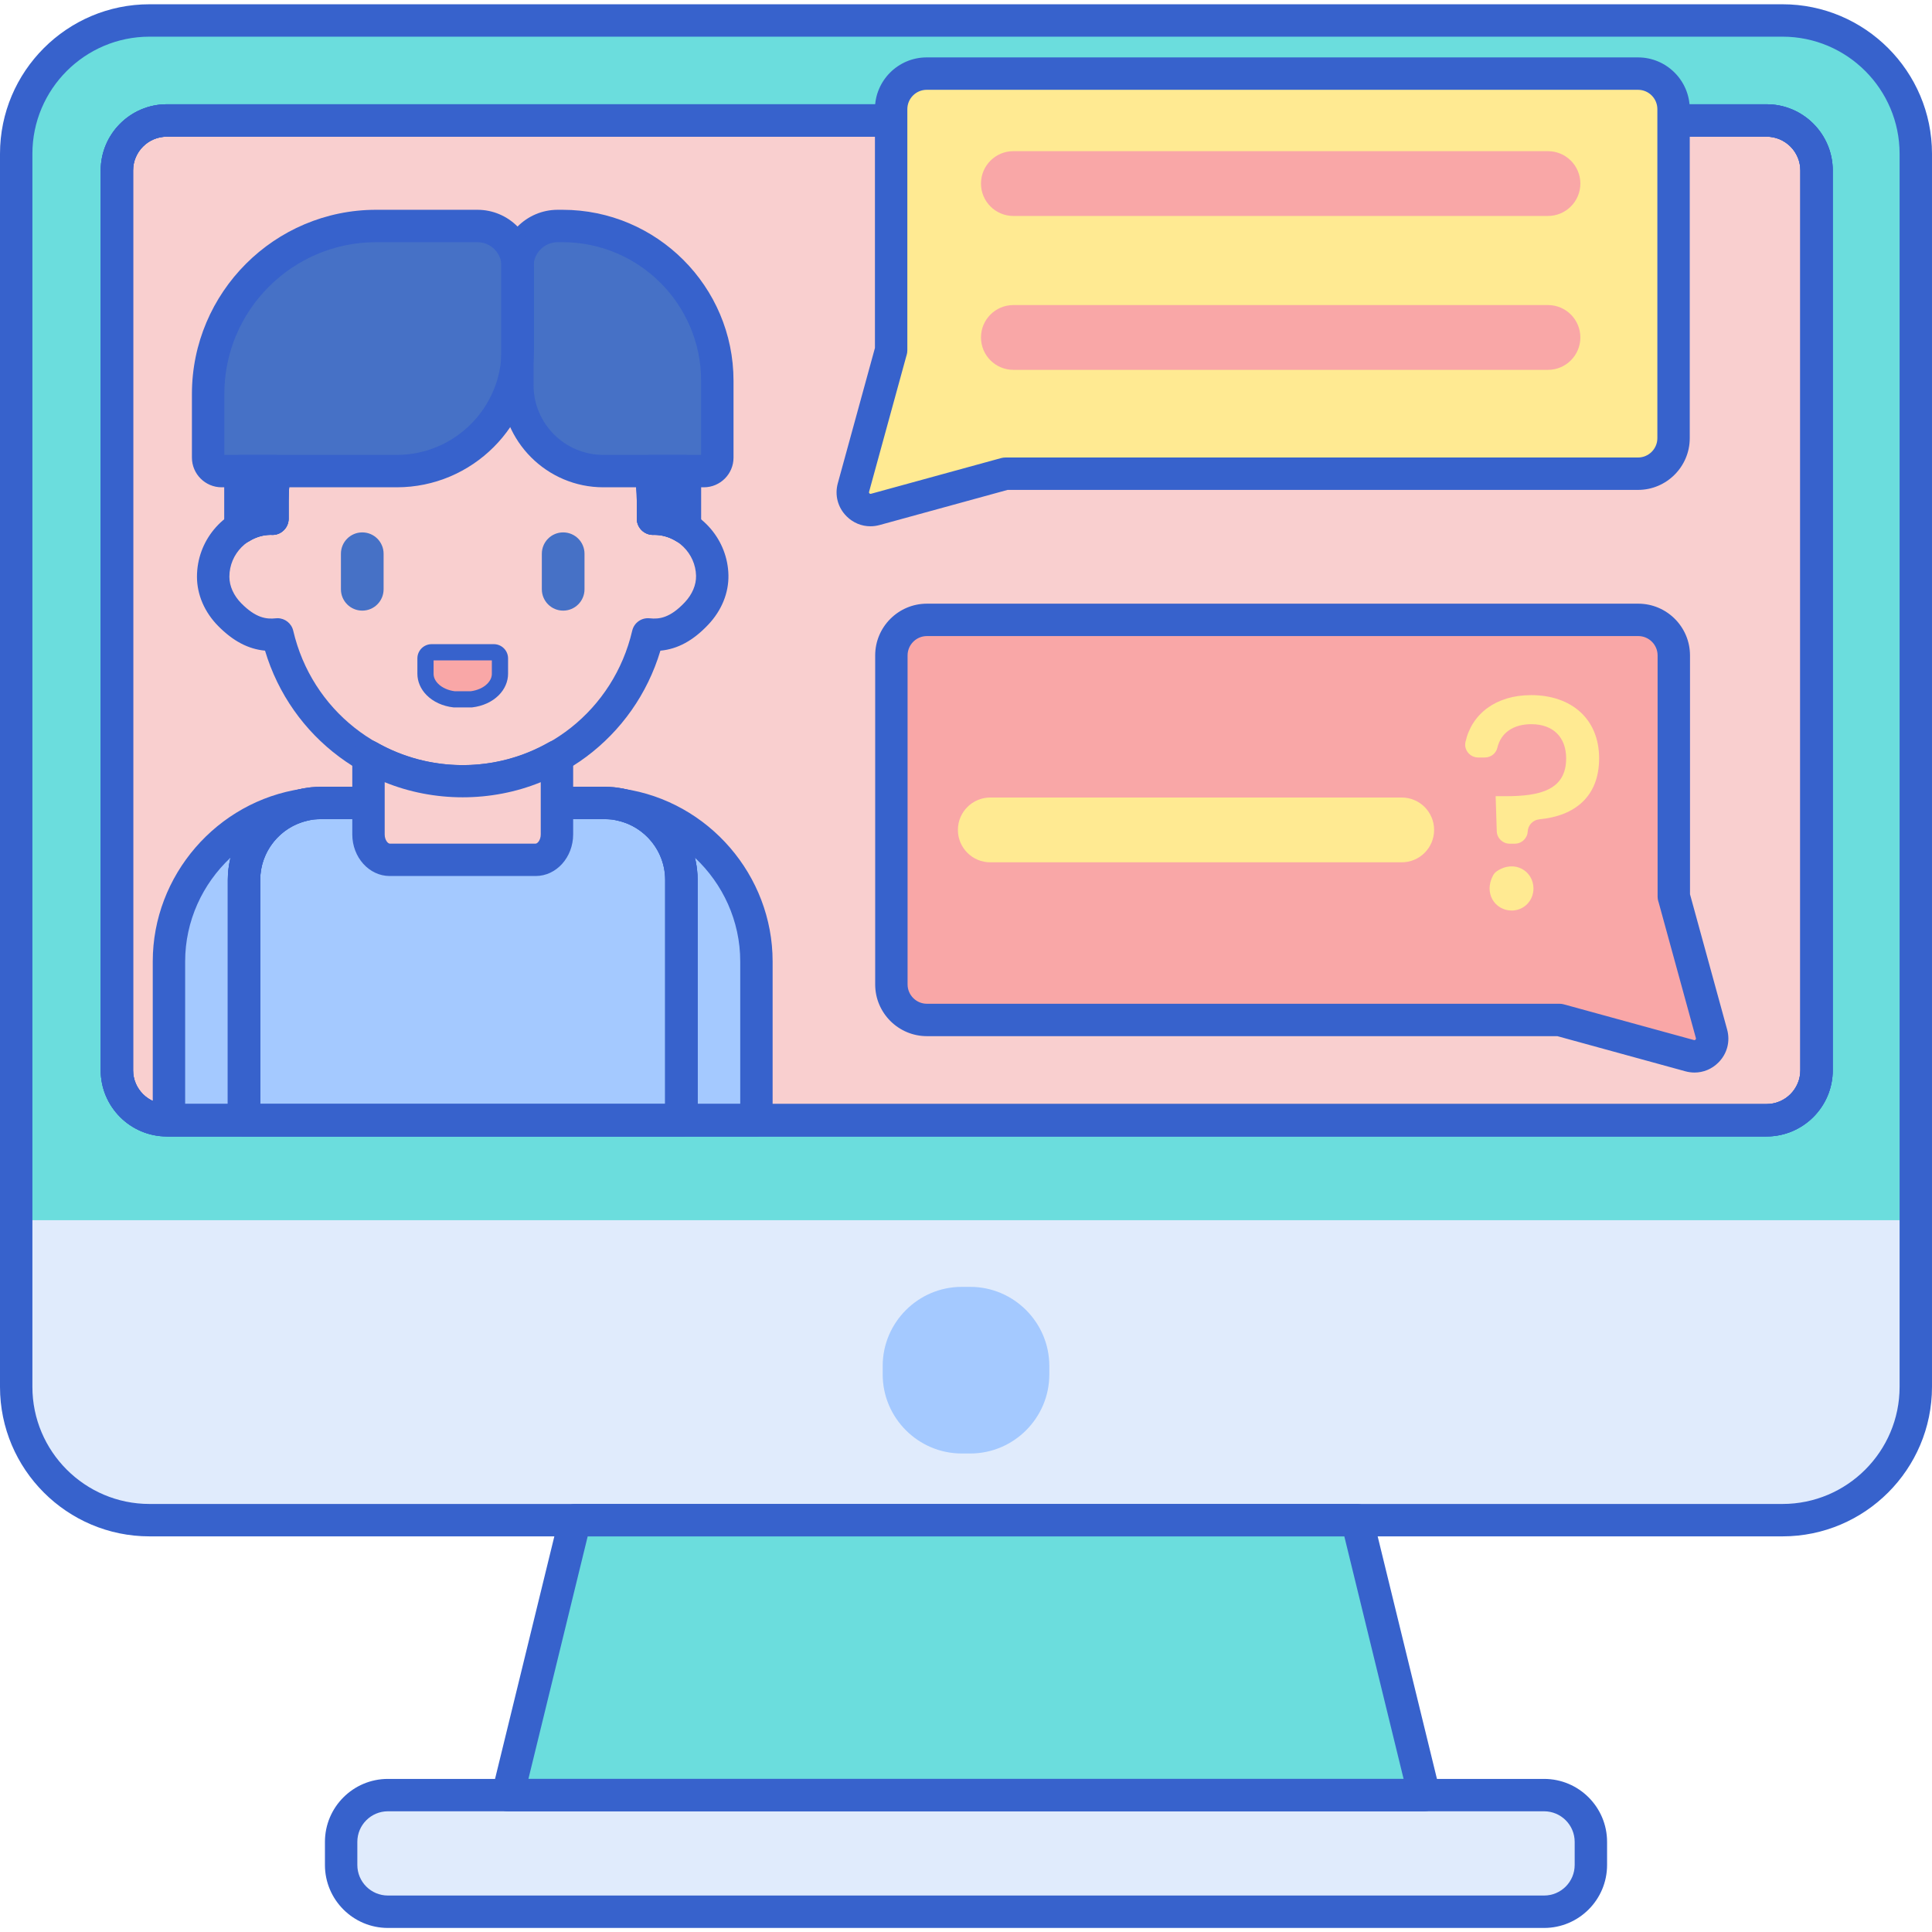 <svg height="477pt" viewBox="0 -1 477.056 477" width="477pt" xmlns="http://www.w3.org/2000/svg"><path d="m440.141 374.336h-403.223c-18.18 0-32.914-14.738-32.914-32.914v-304.477c0-18.18 14.734-32.918 32.914-32.918h403.223c18.18 0 32.918 14.738 32.918 32.918v304.473c-.004 18.18-14.738 32.918-32.918 32.918zm0 0" fill="#6bdddd"/><path d="m4 300.273v41.148c0 18.18 14.738 32.914 32.914 32.914h403.227c18.18 0 32.914-14.738 32.914-32.914v-41.148zm0 0" fill="#e0ebfc"/><path d="m28.688 263.242v-222.184c0-6.82 5.527-12.344 12.344-12.344h394.996c6.816 0 12.344 5.523 12.344 12.344v222.184c0 6.816-5.527 12.344-12.344 12.344h-394.996c-6.816 0-12.344-5.527-12.344-12.344zm0 0" fill="#f9cfcf"/><path d="m60.258 257.781v-41.555c0-9.062 6.352-16.625 14.84-18.52-18.875 2.781-33.379 19-33.379 38.648v39.234h18.539zm0 0" fill="#a4c9ff"/><path d="m149.27 197.238h-70.027c-10.484 0-18.984 8.5-18.984 18.988v59.363h108v-59.363c0-10.488-8.5-18.988-18.988-18.988zm0 0" fill="#a4c9ff"/><path d="m60.258 279.59h-18.539c-2.207 0-4-1.793-4-4v-39.234c0-21.199 15.82-39.512 36.797-42.605 2.121-.312 4.125 1.113 4.516 3.23.391 2.117-.965 4.164-3.066 4.633-6.785 1.512-11.711 7.656-11.711 14.613v59.363c.004 2.211-1.789 4-3.996 4zm-14.539-8h10.539v-55.363c0-1.879.23-3.719.676-5.488-6.918 6.469-11.215 15.652-11.215 25.617zm0 0" fill="#3762cc"/><path d="m168.242 257.781v-41.555c0-9.062-6.352-16.625-14.84-18.52 18.875 2.781 33.379 19 33.379 38.648v39.234h-18.539zm0 0" fill="#a4c9ff"/><path d="m186.777 279.59h-18.535c-2.207 0-4-1.793-4-4v-59.363c0-6.957-4.926-13.102-11.711-14.613-2.102-.469-3.457-2.516-3.066-4.633.395-2.117 2.395-3.543 4.516-3.23 20.98 3.094 36.797 21.406 36.797 42.605v39.234c0 2.211-1.789 4-4 4zm-14.535-8h10.539v-35.234c0-9.965-4.293-19.148-11.215-25.617.445 1.77.676 3.609.676 5.488zm0 0" fill="#3762cc"/><path d="m381.277 471.027h-285.496c-6.379 0-11.547-5.172-11.547-11.547v-5.707c0-6.379 5.168-11.547 11.547-11.547h285.496c6.375 0 11.543 5.168 11.543 11.547v5.707c.004 6.375-5.168 11.547-11.543 11.547zm0 0" fill="#e0ebfc"/><path d="m239.586 357.875h-2.113c-10.734 0-19.516-8.781-19.516-19.516v-2.113c0-10.73 8.781-19.516 19.516-19.516h2.113c10.73 0 19.516 8.785 19.516 19.516v2.113c0 10.734-8.785 19.516-19.516 19.516zm0 0" fill="#a4c9ff"/><path d="m436.203 279.59h-394.992c-9.012 0-16.344-7.332-16.344-16.344v-222.184c0-9.012 7.332-16.344 16.344-16.344h394.992c9.012 0 16.344 7.332 16.344 16.344v222.184c0 9.012-7.332 16.344-16.344 16.344zm-394.992-246.871c-4.602 0-8.344 3.742-8.344 8.344v222.184c0 4.602 3.742 8.344 8.344 8.344h394.992c4.602 0 8.344-3.742 8.344-8.344v-222.184c0-4.602-3.742-8.344-8.344-8.344zm0 0" fill="#3762cc"/><path d="m141.973 374.34-16.594 67.883h226.301l-16.594-67.883zm0 0" fill="#6bdddd"/><path d="m161.539 127.039c-.102 0-.199.012-.297.016v-4.441c0-25.949-21.035-46.984-46.984-46.984-25.953 0-46.988 21.035-46.988 46.984v4.441c-.098-.004-.195-.016-.297-.016-7.914 0-14.332 6.414-14.332 14.328-.004 3.543 1.609 6.867 4.102 9.387 4.473 4.523 8.277 5.238 11.77 4.867 4.848 20.785 23.48 36.277 45.746 36.277 22.262 0 40.895-15.492 45.742-36.277 3.566.383 7.469-.375 11.984-5.164 2.414-2.562 3.961-5.883 3.887-9.402-.172-7.77-6.523-14.016-14.332-14.016zm0 0" fill="#f9cfcf"/><path d="m114.258 195.898c-22.742 0-42.379-14.758-48.816-36.262-4.148-.391-7.883-2.363-11.547-6.066-3.391-3.43-5.258-7.762-5.258-12.199.004-8.84 6.293-16.238 14.633-17.957v-.797c0-28.113 22.871-50.988 50.988-50.988 28.113 0 50.984 22.875 50.984 50.988v.809c8.164 1.707 14.441 8.926 14.625 17.547.094 4.387-1.668 8.73-4.973 12.23-3.711 3.941-7.539 6.035-11.824 6.438-6.438 21.5-26.074 36.258-48.812 36.258zm-45.742-44.277c1.836 0 3.465 1.266 3.891 3.094 4.559 19.539 21.766 33.184 41.852 33.184 20.082 0 37.289-13.645 41.848-33.184.457-1.969 2.293-3.285 4.32-3.07 2.324.25 4.996-.055 8.648-3.93 1.852-1.965 2.844-4.301 2.797-6.57-.125-5.547-4.719-10.066-10.262-10.105-.152.008-.297.016-.367.016-1.047 0-2.051-.41-2.801-1.145-.766-.754-1.199-1.781-1.199-2.855v-4.441c0-23.703-19.285-42.984-42.984-42.984-23.703 0-42.988 19.281-42.988 42.984v4.441c0 1.074-.43 2.102-1.199 2.855-.766.75-1.766 1.168-2.879 1.145-.066 0-.27-.012-.336-.016-5.578 0-10.215 4.637-10.215 10.332 0 2.316 1.047 4.652 2.945 6.574 3.625 3.668 6.223 3.941 8.5 3.703.145-.02.285-.027.43-.027zm0 0" fill="#3762cc"/><path d="m89.453 149.75c-2.91 0-5.27-2.359-5.27-5.27v-8.777c0-2.91 2.359-5.27 5.27-5.27s5.266 2.359 5.266 5.27v8.777c0 2.91-2.359 5.27-5.266 5.27zm0 0" fill="#4671c6"/><path d="m139.059 149.75c-2.91 0-5.266-2.359-5.266-5.27v-8.777c0-2.91 2.355-5.27 5.266-5.27s5.27 2.359 5.27 5.27v8.777c0 2.91-2.359 5.27-5.27 5.27zm0 0" fill="#4671c6"/><path d="m169.105 133.215c-.738 0-1.473-.203-2.121-.605-1.645-1.027-3.527-1.57-5.449-1.57l-.219.012c-1.051.016-2.109-.391-2.875-1.145-.766-.75-1.203-1.781-1.203-2.855v-4.438c0-2.199-.176-4.453-.527-6.699-.18-1.152.152-2.328.914-3.219.758-.887 1.867-1.398 3.039-1.398h8.441c2.207 0 4 1.793 4 4v13.914c0 1.453-.789 2.793-2.059 3.5-.605.336-1.273.504-1.941.504zm0 0" fill="#3762cc"/><path d="m59.406 133.215c-.668 0-1.336-.168-1.938-.504-1.273-.703-2.062-2.043-2.062-3.496v-13.918c0-2.207 1.793-4 4-4h8.445c1.168 0 2.277.512 3.039 1.402.758.887 1.09 2.062.91 3.219-.352 2.242-.527 4.492-.527 6.695v4.441c0 1.074-.434 2.102-1.203 2.855-.766.75-1.762 1.168-2.875 1.145-.07 0-.281-.012-.348-.02-1.793.004-3.676.547-5.32 1.574-.648.402-1.387.605-2.121.605zm0 0" fill="#3762cc"/><path d="m148.98 115.297h24.816c1.836 0 3.324-1.488 3.324-3.324v-18.98c0-21.109-17.109-38.219-38.219-38.219h-1.188c-5.504 0-9.969 4.461-9.969 9.969v29.316c0 11.73 9.508 21.238 21.234 21.238zm0 0" fill="#4671c6"/><path d="m97.969 115.297h-43.242c-1.84 0-3.336-1.492-3.336-3.336v-15.695c0-22.914 18.578-41.492 41.492-41.492h25.004c5.5 0 9.957 4.457 9.957 9.957v20.695c0 16.496-13.375 29.871-29.875 29.871zm0 0" fill="#4671c6"/><g fill="#3762cc"><path d="m173.797 119.297h-24.816c-13.914 0-25.234-11.32-25.234-25.234v-29.32c0-7.703 6.266-13.969 13.969-13.969h1.188c23.281 0 42.219 18.941 42.219 42.219v18.984c0 4.035-3.285 7.32-7.324 7.32zm-36.082-60.523c-3.289 0-5.969 2.68-5.969 5.969v29.32c0 9.504 7.73 17.234 17.234 17.234h24.141v-18.305c0-18.867-15.352-34.219-34.219-34.219zm0 0"/><path d="m97.969 119.297h-43.242c-4.043 0-7.336-3.289-7.336-7.336v-15.695c0-25.086 20.41-45.492 45.492-45.492h25.004c7.695 0 13.957 6.262 13.957 13.957v20.695c0 18.676-15.199 33.871-33.875 33.871zm-42.578-8h42.578c14.266 0 25.875-11.605 25.875-25.871v-20.695c0-3.285-2.672-5.957-5.961-5.957h-25.004c-20.672 0-37.488 16.816-37.488 37.488zm0 0"/><path d="m436.203 279.59h-394.992c-9.012 0-16.344-7.332-16.344-16.344v-222.184c0-9.012 7.332-16.344 16.344-16.344h394.992c9.012 0 16.344 7.332 16.344 16.344v222.184c0 9.012-7.332 16.344-16.344 16.344zm-394.992-246.871c-4.602 0-8.344 3.742-8.344 8.344v222.184c0 4.602 3.742 8.344 8.344 8.344h394.992c4.602 0 8.344-3.742 8.344-8.344v-222.184c0-4.602-3.742-8.344-8.344-8.344zm0 0"/><path d="m436.203 279.59h-394.992c-9.012 0-16.344-7.332-16.344-16.344v-222.184c0-9.012 7.332-16.344 16.344-16.344h394.992c9.012 0 16.344 7.332 16.344 16.344v222.184c0 9.012-7.332 16.344-16.344 16.344zm-394.992-246.871c-4.602 0-8.344 3.742-8.344 8.344v222.184c0 4.602 3.742 8.344 8.344 8.344h394.992c4.602 0 8.344-3.742 8.344-8.344v-222.184c0-4.602-3.742-8.344-8.344-8.344zm0 0"/><path d="m168.258 279.59h-108c-2.211 0-4-1.793-4-4v-59.363c0-12.676 10.309-22.988 22.984-22.988h70.031c12.672 0 22.984 10.312 22.984 22.988v59.363c0 2.211-1.793 4-4 4zm-104-8h100v-55.363c0-8.266-6.723-14.988-14.988-14.988h-70.027c-8.262 0-14.984 6.723-14.984 14.988zm0 0"/><path d="m168.258 279.59h-108c-2.211 0-4-1.793-4-4v-59.363c0-12.676 10.309-22.988 22.984-22.988h70.031c12.672 0 22.984 10.312 22.984 22.988v59.363c0 2.211-1.793 4-4 4zm-104-8h100v-55.363c0-8.266-6.723-14.988-14.988-14.988h-70.027c-8.262 0-14.984 6.723-14.984 14.988zm0 0"/></g><path d="m114.258 191.898c-8.473 0-16.41-2.254-23.27-6.176v19.273c0 3.473 2.352 6.285 5.25 6.285h36.035c2.898 0 5.25-2.812 5.25-6.285v-19.273c-6.859 3.922-14.797 6.176-23.266 6.176zm0 0" fill="#f9cfcf"/><path d="m132.273 215.281h-36.035c-5.102 0-9.25-4.613-9.25-10.285v-19.273c0-1.426.758-2.746 1.992-3.461 1.234-.715 2.754-.719 3.992-.012 6.461 3.695 13.82 5.648 21.285 5.648 7.457 0 14.816-1.953 21.281-5.648 1.238-.707 2.758-.703 3.992.012 1.234.715 1.996 2.035 1.996 3.461v19.273c-.004 5.676-4.152 10.285-9.254 10.285zm-37.285-23.168v12.883c0 1.418.809 2.285 1.25 2.285h36.035c.441 0 1.25-.867 1.25-2.285v-12.883c-12.188 4.977-26.352 4.977-38.535 0zm0 0" fill="#3762cc"/><path d="m169.105 133.215c-.738 0-1.473-.203-2.121-.605-1.645-1.027-3.527-1.57-5.449-1.57l-.219.012c-1.051.016-2.109-.391-2.875-1.145-.766-.75-1.203-1.781-1.203-2.855v-4.438c0-2.199-.176-4.453-.527-6.699-.18-1.152.152-2.328.914-3.219.758-.887 1.867-1.398 3.039-1.398h8.441c2.207 0 4 1.793 4 4v13.914c0 1.453-.789 2.793-2.059 3.5-.605.336-1.273.504-1.941.504zm0 0" fill="#3762cc"/><path d="m59.406 133.215c-.668 0-1.336-.168-1.938-.504-1.273-.703-2.062-2.043-2.062-3.496v-13.918c0-2.207 1.793-4 4-4h8.445c1.168 0 2.277.512 3.039 1.402.758.887 1.09 2.062.91 3.219-.352 2.242-.527 4.492-.527 6.695v4.441c0 1.074-.434 2.102-1.203 2.855-.766.75-1.762 1.168-2.875 1.145-.07 0-.281-.012-.348-.02-1.793.004-3.676.547-5.32 1.574-.648.402-1.387.605-2.121.605zm0 0" fill="#3762cc"/><path d="m121.934 160.031h-15.355c-.84 0-1.516.68-1.516 1.516v3.793c0 1.398.598 2.762 1.703 3.875 1.324 1.332 3.27 2.195 5.395 2.441h4.191c2.125-.246 4.07-1.105 5.395-2.441 1.105-1.113 1.703-2.477 1.703-3.875v-3.793c0-.836-.676-1.516-1.516-1.516zm0 0" fill="#f9a7a7"/><path d="m116.352 173.656h-4.191c-.074 0-.148-.004-.227-.016-2.613-.297-4.953-1.371-6.586-3.016-1.477-1.488-2.285-3.363-2.285-5.285v-3.793c0-1.938 1.578-3.516 3.516-3.516h15.359c1.938 0 3.516 1.578 3.516 3.516v3.793c0 1.922-.812 3.797-2.285 5.285-1.633 1.648-3.973 2.719-6.59 3.02-.074.004-.152.012-.227.012zm-4.07-4h3.949c1.648-.211 3.137-.879 4.094-1.852.738-.742 1.125-1.594 1.125-2.465v-3.309h-14.387v3.309c0 .871.387 1.727 1.125 2.465.957.969 2.445 1.641 4.094 1.852zm9.652-7.625h.02zm0 0" fill="#3762cc"/><path d="m422.613 254.246-9.27-33.777c-.008-.031-.031-.062-.039-.094v-59.562c0-4.852-3.934-8.781-8.781-8.781h-175.637c-4.852 0-8.781 3.93-8.781 8.781v81.23c0 4.852 3.93 8.781 8.781 8.781h156.203l32.125 8.816c3.281.902 6.301-2.113 5.398-5.395zm0 0" fill="#f9a7a7"/><path d="m210.734 119.359 9.27-33.777c.008-.035.027-.062.039-.098v-59.559c0-4.852 3.93-8.781 8.781-8.781h175.637c4.848 0 8.781 3.93 8.781 8.781v81.23c0 4.852-3.934 8.785-8.781 8.785h-156.203l-32.129 8.816c-3.281.898-6.293-2.117-5.395-5.398zm0 0" fill="#ffea92"/><path d="m382.227 52.297h-132c-4.418 0-8-3.582-8-8s3.582-8 8-8h132c4.418 0 8 3.582 8 8s-3.582 8-8 8zm0 0" fill="#f9a7a7"/><path d="m382.227 90.297h-132c-4.418 0-8-3.582-8-8s3.582-8 8-8h132c4.418 0 8 3.582 8 8s-3.582 8-8 8zm0 0" fill="#f9a7a7"/><path d="m346.117 211.898h-101.59c-4.418 0-8-3.582-8-8 0-4.418 3.582-8 8-8h101.59c4.418 0 8 3.582 8 8 0 4.418-3.582 8-8 8zm0 0" fill="#ffea92"/><path d="m378.051 170.613c10.008 0 16.809 5.902 16.809 15.613 0 9.535-6.121 14.234-14.707 15.043-1.586.148-2.84 1.406-2.922 3v.008c-.086 1.691-1.48 3.02-3.176 3.02h-1.289c-1.719 0-3.125-1.359-3.18-3.078l-.277-8.648h2.469c8.441 0 14.941-1.496 14.941-9.34 0-5.227-3.211-8.441-8.59-8.441-4.438 0-7.516 2.094-8.402 5.836-.336 1.406-1.621 2.383-3.066 2.383h-1.676c-2.012 0-3.562-1.863-3.125-3.828 1.539-6.957 7.535-11.566 16.191-11.566zm-4.781 53.191c-4.09 0-6.984-4.262-4.582-8.699.223-.406.555-.77.941-1.031 4.418-2.93 9.02.027 9.02 4.277 0 3.062-2.391 5.453-5.379 5.453zm0 0" fill="#ffea92"/><path d="m418.418 263.809c-.75 0-1.508-.102-2.262-.309l-31.609-8.676h-155.664c-7.047 0-12.781-5.73-12.781-12.781v-81.23c0-7.047 5.734-12.781 12.781-12.781h175.637c7.047 0 12.781 5.734 12.781 12.781v58.969l9.168 33.406c.809 2.945 0 5.992-2.16 8.152-1.605 1.609-3.703 2.469-5.891 2.469zm-189.535-107.777c-2.637 0-4.781 2.145-4.781 4.781v81.23c0 2.637 2.145 4.781 4.781 4.781h156.207c.355 0 .711.051 1.055.145l32.129 8.816c.07.02.219.059.379-.102s.121-.309.102-.379l-9.207-33.559c-.023-.062-.043-.129-.066-.188-.117-.383-.18-.781-.18-1.184v-59.562c0-2.637-2.145-4.781-4.781-4.781zm184.418 64.344h.02zm0 0" fill="#3762cc"/><path d="m214.93 128.922c-2.188 0-4.289-.859-5.895-2.469-2.16-2.16-2.969-5.211-2.16-8.152l9.168-33.406v-58.969c0-7.047 5.734-12.781 12.781-12.781h175.637c7.047 0 12.781 5.734 12.781 12.781v81.23c0 7.051-5.734 12.785-12.781 12.785h-155.664l-31.605 8.672c-.754.207-1.512.309-2.262.309zm8.871-42.059-9.207 33.555c-.023.07-.062.219.098.379.164.16.312.117.379.102l32.129-8.816c.344-.094.703-.141 1.059-.141h156.203c2.637 0 4.781-2.148 4.781-4.785v-81.23c0-2.637-2.141-4.781-4.781-4.781h-175.637c-2.633 0-4.781 2.145-4.781 4.781v59.562c0 .402-.059.801-.18 1.184-.016.059-.039.125-.062.191zm-13.066 32.496h.02zm0 0" fill="#3762cc"/><path d="m440.141 378.336h-403.227c-20.355 0-36.914-16.559-36.914-36.914v-304.477c0-20.355 16.559-36.918 36.914-36.918h403.227c20.355 0 36.914 16.563 36.914 36.918v304.473c0 20.355-16.559 36.918-36.914 36.918zm-403.227-370.309c-15.941 0-28.914 12.973-28.914 28.918v304.473c0 15.945 12.973 28.918 28.914 28.918h403.227c15.945 0 28.914-12.973 28.914-28.918v-304.473c0-15.945-12.969-28.918-28.914-28.918zm0 0" fill="#3762cc"/><path d="m381.277 475.027h-285.496c-8.574 0-15.547-6.977-15.547-15.547v-5.707c0-8.574 6.973-15.547 15.547-15.547h285.496c8.574 0 15.547 6.973 15.547 15.547v5.707c0 8.57-6.973 15.547-15.547 15.547zm-285.496-28.805c-4.164 0-7.547 3.387-7.547 7.547v5.707c0 4.164 3.383 7.547 7.547 7.547h285.496c4.164 0 7.547-3.387 7.547-7.547v-5.707c0-4.16-3.383-7.547-7.547-7.547zm0 0" fill="#3762cc"/><path d="m351.68 446.223h-226.301c-1.227 0-2.387-.562-3.145-1.527-.758-.969-1.031-2.227-.742-3.422l16.598-67.887c.438-1.789 2.039-3.047 3.883-3.047h193.113c1.844 0 3.445 1.258 3.883 3.047l16.594 67.887c.293 1.191.02 2.453-.738 3.422-.758.965-1.918 1.527-3.145 1.527zm-221.203-8h216.105l-14.637-59.883h-186.832zm0 0" fill="#3762cc"/></svg>